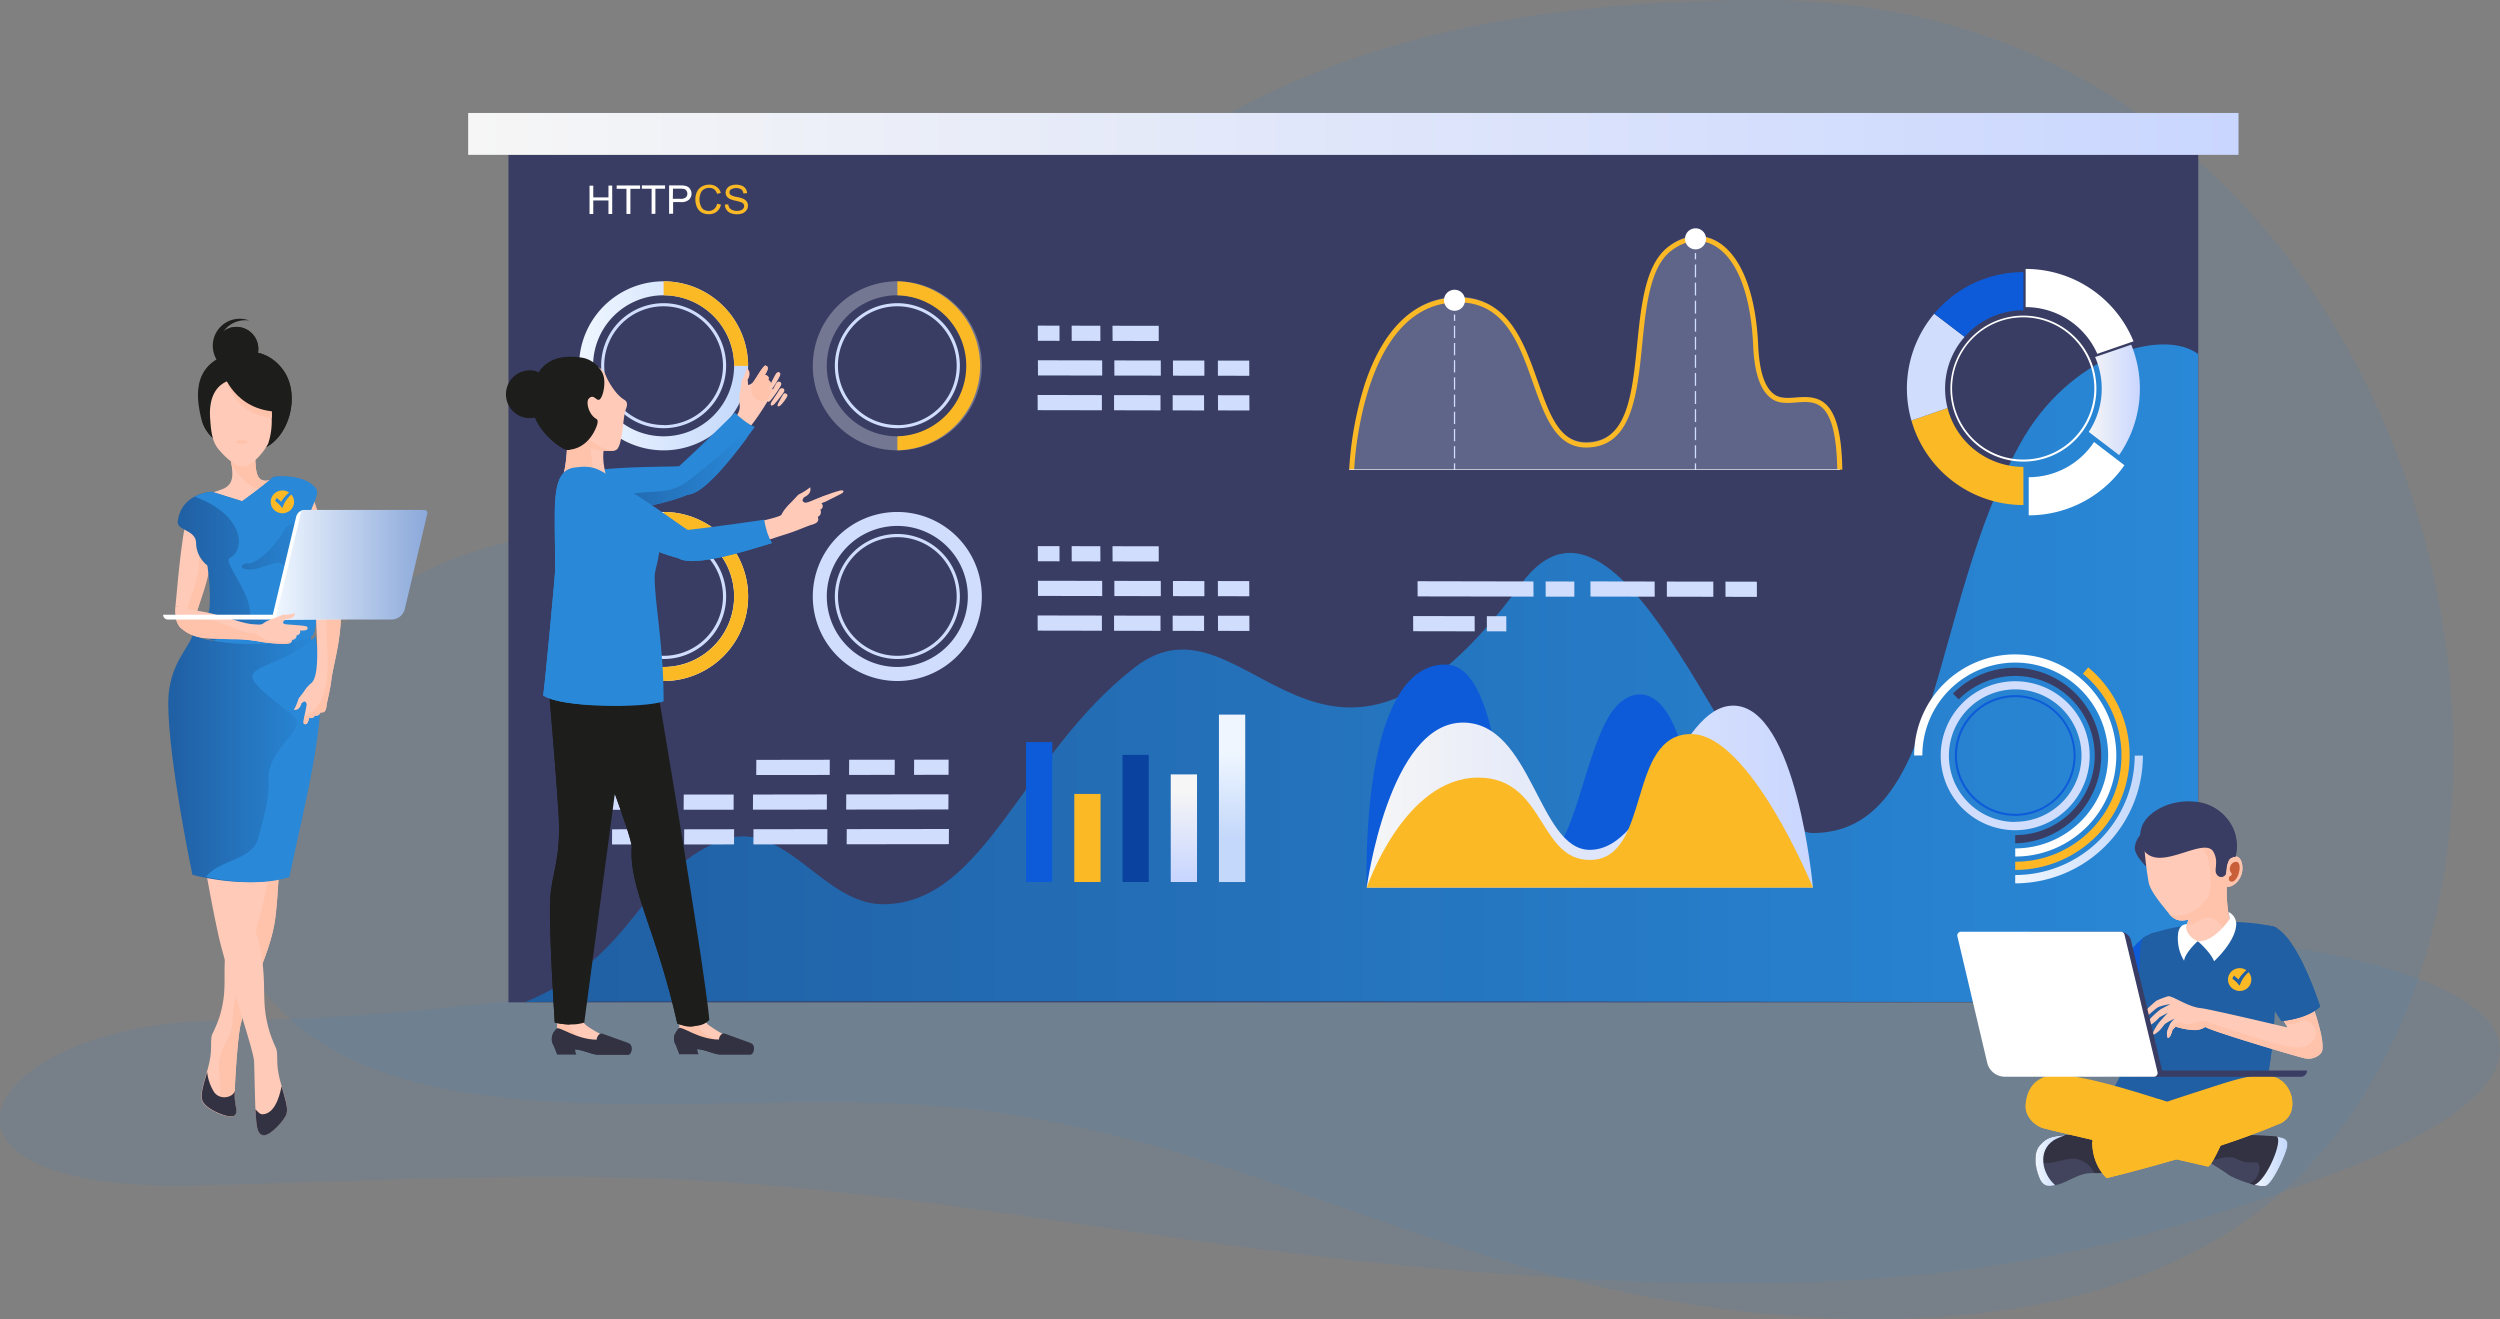 <svg xmlns="http://www.w3.org/2000/svg" xmlns:xlink="http://www.w3.org/1999/xlink" viewBox="0 0 667.91 352.43">
  <rect x="0" y="0" width="667.91" height="352.43" fill="#808080" stroke="none"/>
  <defs>
    <style>
      .cls-1, .cls-3, .cls-35 {
        fill: #2988d7;
      }

      .cls-1, .cls-2 {
        opacity: 0.1;
        isolation: isolate;
      }

      .cls-29, .cls-4 {
        fill: #393d63;
      }

      .cls-5 {
        fill: url(#linear-gradient);
      }

      .cls-6 {
        fill: url(#Dégradé_sans_nom_24);
      }

      .cls-21, .cls-7 {
        fill: #0d5bd9;
      }

      .cls-28, .cls-8 {
        fill: #fbb926;
      }

      .cls-9 {
        fill: #0a429f;
      }

      .cls-10 {
        fill: url(#linear-gradient-2);
      }

      .cls-11 {
        fill: url(#Áåçûìÿííûé_ãðàäèåíò_25);
      }

      .cls-12 {
        fill: url(#linear-gradient-3);
      }

      .cls-13, .cls-15 {
        fill: #d0ddfd;
      }

      .cls-13 {
        opacity: 0.25;
      }

      .cls-14, .cls-30 {
        fill: #fff;
      }

      .cls-16 {
        fill: url(#linear-gradient-4);
      }

      .cls-17 {
        fill: #ffb725;
      }

      .cls-18 {
        fill: url(#Áåçûìÿííûé_ãðàäèåíò_25-2);
      }

      .cls-19 {
        fill: url(#Áåçûìÿííûé_ãðàäèåíò_25-3);
      }

      .cls-20 {
        opacity: 0.3;
      }

      .cls-21, .cls-22, .cls-23, .cls-24, .cls-25, .cls-26, .cls-27, .cls-28, .cls-29, .cls-30, .cls-31, .cls-32, .cls-33, .cls-34, .cls-35, .cls-36, .cls-38 {
        fill-rule: evenodd;
      }

      .cls-22 {
        fill: #42445d;
      }

      .cls-23 {
        fill: #205fa3;
      }

      .cls-24, .cls-39 {
        fill: #ffcab8;
      }

      .cls-25, .cls-40 {
        fill: #ffc3ab;
      }

      .cls-26, .cls-42 {
        fill: #333242;
      }

      .cls-27 {
        fill: url(#Áåçûìÿííûé_ãðàäèåíò_25-4);
      }

      .cls-31 {
        fill: #c95f39;
      }

      .cls-32 {
        fill: url(#Áåçûìÿííûé_ãðàäèåíò_25-5);
      }

      .cls-33, .cls-41 {
        fill: #1d1d1b;
      }

      .cls-34 {
        fill: url(#Dégradé_sans_nom_24-2);
      }

      .cls-36 {
        fill: url(#Dégradé_sans_nom_24-3);
      }

      .cls-37 {
        fill: url(#Áåçûìÿííûé_ãðàäèåíò_40);
      }

      .cls-38 {
        fill: url(#Dégradé_sans_nom_24-4);
      }

      .cls-43 {
        fill: #d0aecf;
      }
    </style>
    <linearGradient id="linear-gradient" x1="125.08" y1="35.77" x2="598.05" y2="35.77" gradientUnits="userSpaceOnUse">
      <stop offset="0" stop-color="#f6f6f6"/>
      <stop offset="1" stop-color="#c9d6ff"/>
    </linearGradient>
    <linearGradient id="Dégradé_sans_nom_24" data-name="Dégradé sans nom 24" x1="140.23" y1="179.9" x2="587.3" y2="179.9" gradientUnits="userSpaceOnUse">
      <stop offset="0" stop-color="#205fa3"/>
      <stop offset="1" stop-color="#2988d7"/>
    </linearGradient>
    <linearGradient id="linear-gradient-2" x1="316.29" y1="211.39" x2="316.29" y2="234.37" xlink:href="#linear-gradient"/>
    <linearGradient id="Áåçûìÿííûé_ãðàäèåíò_25" data-name="Áåçûìÿííûé ãðàäèåíò 25" x1="329.17" y1="201" x2="329.17" y2="223.93" gradientUnits="userSpaceOnUse">
      <stop offset="0" stop-color="#eff6ff"/>
      <stop offset="1" stop-color="#c4d8fb"/>
    </linearGradient>
    <linearGradient id="linear-gradient-3" x1="365.14" y1="212.81" x2="484.35" y2="212.81" xlink:href="#linear-gradient"/>
    <linearGradient id="linear-gradient-4" x1="558.04" y1="106.8" x2="571.7" y2="106.8" xlink:href="#linear-gradient"/>
    <linearGradient id="Áåçûìÿííûé_ãðàäèåíò_25-2" x1="538.39" y1="218.9" x2="572.51" y2="218.9" xlink:href="#Áåçûìÿííûé_ãðàäèåíò_25"/>
    <linearGradient id="Áåçûìÿííûé_ãðàäèåíò_25-3" x1="154.72" y1="97.74" x2="199.87" y2="97.74" xlink:href="#Áåçûìÿííûé_ãðàäèåíò_25"/>
    <linearGradient id="Áåçûìÿííûé_ãðàäèåíò_25-4" x1="543.81" y1="310.05" x2="551.69" y2="310.05" xlink:href="#Áåçûìÿííûé_ãðàäèåíò_25"/>
    <linearGradient id="Áåçûìÿííûé_ãðàäèåíò_25-5" x1="602.32" y1="310.31" x2="611.1" y2="310.31" xlink:href="#Áåçûìÿííûé_ãðàäèåíò_25"/>
    <linearGradient id="Dégradé_sans_nom_24-2" x1="44.96" y1="202.58" x2="84.42" y2="202.58" xlink:href="#Dégradé_sans_nom_24"/>
    <linearGradient id="Dégradé_sans_nom_24-3" x1="47.48" y1="149.68" x2="84.67" y2="149.68" xlink:href="#Dégradé_sans_nom_24"/>
    <linearGradient id="Áåçûìÿííûé_ãðàäèåíò_40" data-name="Áåçûìÿííûé ãðàäèåíò 40" x1="73.78" y1="150.88" x2="114.2" y2="150.88" gradientUnits="userSpaceOnUse">
      <stop offset="0" stop-color="#eff6ff"/>
      <stop offset="1" stop-color="#8aa8da"/>
    </linearGradient>
    <linearGradient id="Dégradé_sans_nom_24-4" x1="155.86" y1="126.7" x2="199.44" y2="126.7" xlink:href="#Dégradé_sans_nom_24"/>
  </defs>
  <title>Fichier 15</title>
  <g id="Calque_2" data-name="Calque 2">
    <g id="Calque_87" data-name="Calque 87">
      <g>
        <path class="cls-1" d="M471.37,0C275,0,288.65,105.26,134,145.18c-82.16,21.21-109.11,125.32-18.72,145,47.31,10.27,104.76-.36,153.78,7.41,59.5,9.42,95.33,30.71,154.22,45.18S568.44,361.28,615.47,313C702.07,224.12,645.22,0,471.37,0Z"/>
        <g class="cls-2">
          <path class="cls-3" d="M495.7,245.54c-60.17,0-128.35.73-178,1.61-88.65,1.57-170.44,25-257.34,25.43-66.46.34-89.67,45.68-9.44,44.14,45.05-.86,94.82-4.27,144.46-.8,63.83,4.47,120.23,17.35,192.46,23.36,108.44,9,162.16,1.11,232.11-24.43C709.35,282.22,676.92,245.54,495.7,245.54Z"/>
        </g>
        <g>
          <rect class="cls-4" x="135.84" y="41.37" width="451.46" height="226.42"/>
          <rect class="cls-5" x="125.08" y="30.18" width="472.97" height="11.19"/>
          <path class="cls-6" d="M539.71,118.56c-24.5,44.46-20.55,104-55.5,104-18.28,0-50-104.56-77.85-66.51-53.16,72.63-73.13-.89-103.08,22.17-30.27,23.31-40,63.36-67.39,63.36-16.53,0-26.56-24.09-44-16.75-21.36,9-22,30.7-51.69,42.93,1.2-.58,447.07,0,447.07,0V94.59C577.82,87.57,552.86,94.69,539.71,118.56Z"/>
          <g>
            <rect class="cls-7" x="274.12" y="198.26" width="7.02" height="37.38"/>
            <rect class="cls-8" x="287.01" y="212.11" width="7.02" height="23.53"/>
            <rect class="cls-9" x="299.89" y="201.67" width="7.01" height="33.97"/>
            <rect class="cls-10" x="312.78" y="206.89" width="7.02" height="28.75"/>
            <rect class="cls-11" x="325.66" y="190.92" width="7.02" height="44.73"/>
          </g>
          <g>
            <path class="cls-7" d="M429.63,191.74c-7.7,13.68-9.1,38.79-20.38,38.79-9.4,0-6.55-53-23.11-53-23.24,0-21,59.53-21,59.53H454s-1.6-19.32-2.44-25.71C447.45,179.87,434.92,182.34,429.63,191.74Z"/>
            <path class="cls-12" d="M463.05,188.52c-15.05,0-21.73,38.53-38.31,38.53-13.78,0-15.42-34-33.89-34-19.82,0-25.71,44.07-25.71,44.07H484.35S480,188.52,463.05,188.52Z"/>
            <path class="cls-8" d="M451.81,196.11c-17.33,0-10.49,33.64-27.07,33.64-13.78,0-11.95-22-29.8-22-19.82,0-29.8,29.38-29.8,29.38H484.35S467.56,196.11,451.81,196.11Z"/>
          </g>
          <g>
            <path class="cls-13" d="M474,105.38c-4-2.44-4.77-9.27-5-13.93-1.18-26.86-13.83-32.92-23.1-25.68-13.29,10.39-1.62,52.3-22.22,52.3-16.56,0-10.59-38.5-33.87-38.79-27.11-.34-28.74,46.2-28.74,46.2H491.5C491,98.52,479.86,109,474,105.38Z"/>
            <path class="cls-8" d="M479.74,106.21c-2,.15-3.92.29-5.35-.59-2.82-1.72-4.34-6.1-4.67-13.38-.64-14.73-5-25-11.84-28.16-3.92-1.8-8.42-1.08-12.34,2-6,4.7-7.1,15.47-8.15,25.9-1.36,13.5-2.64,26.26-13.66,26.26-7.11,0-9.8-7.61-12.91-16.41-3.69-10.42-7.86-22.22-20.95-22.38h-.3c-11.26,0-19.86,7.95-24.89,23a93.34,93.34,0,0,0-4.23,23l1.34.05c0-.45,1.9-44.73,27.78-44.73h.28c12.15.15,16,11,19.69,21.48,3.15,8.9,6.12,17.31,14.19,17.31,12.24,0,13.65-14,15-27.48,1-10.14,2.08-20.62,7.64-25,3.56-2.78,7.45-3.42,10.95-1.81,6.4,3,10.43,12.78,11.06,27,.34,7.76,2.07,12.5,5.3,14.48,1.81,1.11,4,.94,6.17.78,2.58-.2,5-.39,7,1.39,2.54,2.31,3.85,7.73,4,16.55l1.35,0c-.16-9.34-1.58-14.91-4.45-17.52C485.36,105.78,482.38,106,479.74,106.21Z"/>
            <path class="cls-14" d="M453,61a2.81,2.81,0,1,0,2.8,2.8A2.8,2.8,0,0,0,453,61Z"/>
            <g>
              <rect class="cls-15" x="452.8" y="67.6" width="0.34" height="1.69"/>
              <g>
                <rect class="cls-15" x="452.8" y="114.14" width="0.34" height="3.45"/>
                <rect class="cls-15" x="452.8" y="118.97" width="0.34" height="3.45"/>
                <rect class="cls-15" x="452.8" y="109.31" width="0.34" height="3.45"/>
                <rect class="cls-15" x="452.8" y="80.33" width="0.34" height="3.45"/>
                <rect class="cls-15" x="452.8" y="85.16" width="0.34" height="3.45"/>
                <rect class="cls-15" x="452.8" y="104.48" width="0.34" height="3.45"/>
                <rect class="cls-15" x="452.8" y="70.66" width="0.34" height="3.45"/>
                <rect class="cls-15" x="452.8" y="75.5" width="0.34" height="3.45"/>
                <rect class="cls-15" x="452.8" y="89.98" width="0.34" height="3.45"/>
                <rect class="cls-15" x="452.8" y="99.64" width="0.34" height="3.45"/>
                <rect class="cls-15" x="452.8" y="94.81" width="0.34" height="3.45"/>
              </g>
              <rect class="cls-15" x="452.8" y="123.79" width="0.34" height="1.69"/>
            </g>
            <path class="cls-14" d="M388.6,77.41a2.81,2.81,0,1,0,2.8,2.8A2.8,2.8,0,0,0,388.6,77.41Z"/>
            <g>
              <rect class="cls-15" x="388.43" y="84.04" width="0.34" height="1.69"/>
              <g>
                <rect class="cls-15" x="388.43" y="100.82" width="0.34" height="3.28"/>
                <rect class="cls-15" x="388.43" y="91.63" width="0.34" height="3.28"/>
                <rect class="cls-15" x="388.43" y="96.23" width="0.34" height="3.28"/>
                <rect class="cls-15" x="388.43" y="119.2" width="0.34" height="3.28"/>
                <rect class="cls-15" x="388.43" y="87.04" width="0.34" height="3.28"/>
                <rect class="cls-15" x="388.43" y="114.61" width="0.34" height="3.28"/>
                <rect class="cls-15" x="388.43" y="105.42" width="0.34" height="3.28"/>
                <rect class="cls-15" x="388.43" y="110.01" width="0.34" height="3.28"/>
              </g>
              <rect class="cls-15" x="388.43" y="123.79" width="0.34" height="1.69"/>
            </g>
            <rect class="cls-14" x="360.42" y="125.4" width="131.08" height="0.17"/>
          </g>
          <g>
            <path class="cls-14" d="M540.58,84.32a19.5,19.5,0,1,0,19.5,19.5A19.53,19.53,0,0,0,540.58,84.32Zm0,38.46a19,19,0,1,1,18.95-19A19,19,0,0,1,540.58,122.78Z"/>
            <g>
              <path class="cls-14" d="M542,127.49v10.19a31.09,31.09,0,0,0,25.57-13.39l-8.12-6.2A20.89,20.89,0,0,1,542,127.49Z"/>
              <path class="cls-8" d="M520.31,109l-9.65,3.34a31.11,31.11,0,0,0,29.92,22.59h0v-10.2h0A20.92,20.92,0,0,1,520.31,109Z"/>
              <path class="cls-15" d="M516.76,83.81a31,31,0,0,0-6.1,28.54l9.65-3.34a21.14,21.14,0,0,1-.65-5.19A20.83,20.83,0,0,1,524.88,90Z"/>
              <path class="cls-16" d="M559.73,95.39a20.95,20.95,0,0,1-1.69,20l8.11,6.19a31.09,31.09,0,0,0,3.24-29.49Z"/>
              <path class="cls-14" d="M541.18,71.85v10.2a20.91,20.91,0,0,1,19.14,12.48L570,91.19A31.13,31.13,0,0,0,541.18,71.85Z"/>
              <path class="cls-7" d="M516.76,83.81,524.88,90a20.86,20.86,0,0,1,15.7-7.1h0V72.7h0A31,31,0,0,0,516.76,83.81Z"/>
            </g>
          </g>
          <g>
            <path class="cls-7" d="M538.39,185.71a16.13,16.13,0,1,0,16.13,16.13A16.15,16.15,0,0,0,538.39,185.71Zm0,31.71A15.58,15.58,0,1,1,554,201.84,15.59,15.59,0,0,1,538.39,217.42Z"/>
            <path class="cls-15" d="M538.39,182a19.9,19.9,0,1,0,19.9,19.89A19.92,19.92,0,0,0,538.39,182Zm0,37.6a17.71,17.71,0,1,1,17.71-17.71A17.73,17.73,0,0,1,538.39,219.55Z"/>
            <path class="cls-4" d="M538.39,178.39a23.29,23.29,0,0,0-16.63,6.92l1.55,1.54a21.26,21.26,0,1,1,15.08,36.26v2.19a23.46,23.46,0,0,0,0-46.91Z"/>
            <path class="cls-14" d="M538.39,174.83a27,27,0,0,0-27,27h2.19a24.82,24.82,0,1,1,24.82,24.83v2.18a27,27,0,0,0,0-54Z"/>
            <path class="cls-17" d="M557.89,178.3l-1.4,1.69a28.37,28.37,0,0,1-18.1,50.23v2.19a30.57,30.57,0,0,0,19.5-54.11Z"/>
            <path class="cls-18" d="M538.39,233.78V236a34.16,34.16,0,0,0,34.12-34.13h-2.19A32,32,0,0,1,538.39,233.78Z"/>
          </g>
          <g>
            <g>
              <path class="cls-19" d="M177.3,75.16a22.58,22.58,0,1,0,22.57,22.58A22.61,22.61,0,0,0,177.3,75.16Zm0,41.41a18.84,18.84,0,1,1,18.83-18.83A18.86,18.86,0,0,1,177.3,116.57Z"/>
              <path class="cls-8" d="M177.3,75.16V78.9a18.86,18.86,0,0,1,18.83,18.84h3.74A22.6,22.6,0,0,0,177.3,75.16Z"/>
              <path class="cls-15" d="M177.3,81A16.7,16.7,0,1,0,194,97.74,16.72,16.72,0,0,0,177.3,81Zm0,32.55a15.86,15.86,0,1,1,15.85-15.85A15.87,15.87,0,0,1,177.3,113.59Z"/>
            </g>
            <g>
              <g class="cls-20">
                <path class="cls-14" d="M239.74,75.16a22.58,22.58,0,1,0,22.57,22.58A22.61,22.61,0,0,0,239.74,75.16Zm0,41.41a18.84,18.84,0,1,1,18.83-18.83A18.86,18.86,0,0,1,239.74,116.57Z"/>
              </g>
              <path class="cls-8" d="M239.74,75.16V78.9a18.84,18.84,0,0,1,0,37.67v3.74a22.58,22.58,0,0,0,0-45.15Z"/>
              <path class="cls-15" d="M239.74,81a16.7,16.7,0,1,0,16.7,16.7A16.72,16.72,0,0,0,239.74,81Zm0,32.55a15.86,15.86,0,1,1,15.85-15.85A15.88,15.88,0,0,1,239.74,113.59Z"/>
            </g>
            <g>
              <path class="cls-14" d="M177.3,136.78a22.58,22.58,0,1,0,22.57,22.58A22.61,22.61,0,0,0,177.3,136.78Zm0,41.41a18.84,18.84,0,1,1,18.83-18.83A18.86,18.86,0,0,1,177.3,178.19Z"/>
              <path class="cls-8" d="M177.3,136.78v3.74a18.84,18.84,0,1,1-18.84,18.84h-3.74a22.58,22.58,0,1,0,22.58-22.58Z"/>
              <path class="cls-15" d="M177.3,142.66a16.7,16.7,0,1,0,16.7,16.7A16.72,16.72,0,0,0,177.3,142.66Zm0,32.55a15.85,15.85,0,1,1,15.85-15.85A15.87,15.87,0,0,1,177.3,175.21Z"/>
            </g>
            <g>
              <path class="cls-15" d="M239.74,136.78a22.58,22.58,0,1,0,22.57,22.58A22.61,22.61,0,0,0,239.74,136.78Zm0,41.41a18.84,18.84,0,1,1,18.83-18.83A18.86,18.86,0,0,1,239.74,178.19Z"/>
              <path class="cls-15" d="M239.74,142.66a16.7,16.7,0,1,0,16.7,16.7A16.72,16.72,0,0,0,239.74,142.66Zm0,32.55a15.85,15.85,0,1,1,15.85-15.85A15.88,15.88,0,0,1,239.74,175.21Z"/>
            </g>
          </g>
          <polygon class="cls-15" points="378.72 155.28 378.74 159.34 409.7 159.39 409.68 155.34 378.72 155.28"/>
          <polygon class="cls-15" points="412.94 155.34 412.95 159.4 420.61 159.41 420.6 155.36 412.94 155.34"/>
          <polygon class="cls-15" points="377.54 164.59 377.55 168.64 393.99 168.67 393.97 164.61 377.54 164.59"/>
          <polygon class="cls-15" points="397.23 164.62 397.24 168.67 402.44 168.68 402.43 164.63 397.23 164.62"/>
          <polygon class="cls-15" points="424.9 155.33 424.92 159.38 442.08 159.41 442.06 155.36 424.9 155.33"/>
          <polygon class="cls-15" points="445.32 155.37 445.33 159.42 457.74 159.44 457.73 155.39 445.32 155.37"/>
          <polygon class="cls-15" points="460.98 155.39 460.99 159.45 469.38 159.46 469.37 155.41 460.98 155.39"/>
          <g>
            <polygon class="cls-15" points="325.37 96.33 325.38 100.38 333.77 100.4 333.75 96.34 325.37 96.33"/>
            <polygon class="cls-15" points="325.39 105.59 325.41 109.65 333.8 109.66 333.78 105.61 325.39 105.59"/>
            <polygon class="cls-15" points="277.21 105.52 277.23 109.58 294.39 109.61 294.38 105.56 277.21 105.52"/>
            <polygon class="cls-15" points="297.63 105.56 297.64 109.61 310.05 109.64 310.04 105.58 297.63 105.56"/>
            <polygon class="cls-15" points="313.29 105.59 313.3 109.64 321.69 109.66 321.68 105.61 313.29 105.59"/>
            <polygon class="cls-15" points="277.29 96.25 277.31 100.31 294.47 100.33 294.46 96.28 277.29 96.25"/>
            <polygon class="cls-15" points="297.71 96.29 297.72 100.34 310.13 100.36 310.12 96.31 297.71 96.29"/>
            <polygon class="cls-15" points="313.37 96.32 313.38 100.37 321.77 100.39 321.76 96.33 313.37 96.32"/>
            <polygon class="cls-15" points="277.26 86.99 277.28 91.05 283.07 91.06 283.06 87.01 277.26 86.99"/>
            <polygon class="cls-15" points="286.31 87.01 286.32 91.06 293.99 91.08 293.97 87.03 286.31 87.01"/>
            <polygon class="cls-15" points="297.22 87.03 297.24 91.08 309.58 91.11 309.57 87.05 297.22 87.03"/>
          </g>
          <g>
            <polygon class="cls-15" points="325.37 155.23 325.38 159.28 333.77 159.3 333.75 155.25 325.37 155.23"/>
            <polygon class="cls-15" points="325.39 164.5 325.41 168.55 333.8 168.56 333.78 164.51 325.39 164.5"/>
            <polygon class="cls-15" points="277.21 164.43 277.23 168.48 294.39 168.51 294.38 164.46 277.21 164.43"/>
            <polygon class="cls-15" points="297.63 164.47 297.64 168.52 310.05 168.54 310.04 164.49 297.63 164.47"/>
            <polygon class="cls-15" points="313.29 164.49 313.3 168.54 321.69 168.56 321.68 164.51 313.29 164.49"/>
            <polygon class="cls-15" points="277.29 155.16 277.31 159.21 294.47 159.24 294.46 155.19 277.29 155.16"/>
            <polygon class="cls-15" points="297.71 155.19 297.72 159.24 310.13 159.27 310.12 155.21 297.71 155.19"/>
            <polygon class="cls-15" points="313.37 155.22 313.38 159.27 321.77 159.29 321.76 155.24 313.37 155.22"/>
            <polygon class="cls-15" points="277.26 145.9 277.28 149.95 283.07 149.96 283.06 145.91 277.26 145.9"/>
            <polygon class="cls-15" points="286.31 145.91 286.32 149.97 293.99 149.98 293.97 145.93 286.31 145.91"/>
            <polygon class="cls-15" points="297.22 145.93 297.24 149.99 309.58 150.01 309.57 145.95 297.22 145.93"/>
          </g>
          <g>
            <polygon class="cls-15" points="163.56 216.35 176.9 216.34 176.93 212.28 163.58 212.3 163.56 216.35"/>
            <polygon class="cls-15" points="163.51 225.62 176.86 225.6 176.88 221.55 163.53 221.56 163.51 225.62"/>
            <polygon class="cls-15" points="226.2 225.56 253.5 225.53 253.52 221.48 226.22 221.51 226.2 225.56"/>
            <polygon class="cls-15" points="201.28 225.59 221.03 225.57 221.05 221.51 201.3 221.54 201.28 225.59"/>
            <polygon class="cls-15" points="182.77 225.61 196.11 225.6 196.13 221.54 182.79 221.56 182.77 225.61"/>
            <polygon class="cls-15" points="226.07 216.29 253.37 216.26 253.4 212.21 226.09 212.24 226.07 216.29"/>
            <polygon class="cls-15" points="201.16 216.32 220.9 216.3 220.92 212.24 201.18 212.27 201.16 216.32"/>
            <polygon class="cls-15" points="182.64 216.34 195.99 216.33 196.01 212.27 182.67 212.28 182.64 216.34"/>
            <polygon class="cls-15" points="244.2 207.01 253.42 207 253.44 202.95 244.22 202.96 244.2 207.01"/>
            <polygon class="cls-15" points="226.84 207.03 239.03 207.02 239.05 202.97 226.86 202.98 226.84 207.03"/>
            <polygon class="cls-15" points="202.04 207.06 221.67 207.04 221.69 202.98 202.06 203.01 202.04 207.06"/>
          </g>
        </g>
        <g>
          <g>
            <path class="cls-21" d="M575.5,249.23c-6.84,1.86-10.45,12.18-13.6,18.28,0,0,2.11,4.38,10,4.95,0,0,8.08-12.89,8.13-16.15S576.88,248.85,575.5,249.23Z"/>
            <path class="cls-22" d="M575.5,249.23a8,8,0,0,0-1.16.4,2.27,2.27,0,0,1,.36,1.33c-.11,6.93-4.66,13.87-10,19.32a15,15,0,0,0,7.19,2.18s8.08-12.89,8.13-16.15S576.88,248.85,575.5,249.23Z"/>
            <path class="cls-23" d="M572.64,250.5c-2.12,1.44-.18,25.6-2.17,29.37-3.17,6-7,13.21-7,13.21,8.28,4.88,40.08,4.86,40.08,4.86a113.68,113.68,0,0,0,3.09-15.18c1.57-11,2.11-34.86,1.49-35C594.72,244.22,576.34,248,572.64,250.5Z"/>
            <g>
              <path class="cls-24" d="M595,233.42,584.4,240c.2.46.78,4.53,0,6.48-.66,1.67-1.31,4.21,2.42,5,3.47.75,9.91-2.44,9-5.32C594.38,241.14,595,233.42,595,233.42Z"/>
              <path class="cls-25" d="M595,233.42,584.4,240c.2.46.78,4.53,0,6.48a8.65,8.65,0,0,0-.29.86,8.91,8.91,0,0,0,3.67-1.51c1.89-1.31,4-.6,5.46,1.22a3.85,3.85,0,0,1,.76,2.48c1.36-1,2.22-2.19,1.87-3.36C594.38,241.14,595,233.42,595,233.42Z"/>
            </g>
            <path class="cls-23" d="M606.37,247.32c-4.11-.6-11.26,5.92-11.62,16.27a24.15,24.15,0,0,1-3.19,10.58c-1.29,2.42-6.56,4.43-8.83,5.22s-2.58,1.79-1.27,2.48,11.73,2.39,10.45,4-14,4.51-11.73,10c1.12,2.64,20.36.75,23.91,0,1.17-2.15,1.3-7.34,2.07-10.6,1.58-6.74,1.06-21.18,2-28.87C608.72,251.16,610.87,248,606.37,247.32Z"/>
            <path class="cls-22" d="M563.75,303.41c-.58.06-8.82-.52-12.11-.14s-4.64.46-6.58,2.65-1.29,5.91-.26,8.56,2.43,2.68,5,2,5.36-2.76,7.94-3,3.24.21,5.06-.32,2.17.07,2-1.25S563.75,303.41,563.75,303.41Z"/>
            <path class="cls-26" d="M563.75,303.41c-.58.06-8.82-.52-12.11-.14s-4.64.46-6.58,2.65a5.93,5.93,0,0,0-1.22,4.49,11.35,11.35,0,0,0,5.64-.07c1.69-.36,3.48-1,5.23-.7a6.69,6.69,0,0,1,4.8,3.7,9.44,9.44,0,0,0,3.28-.24c1.82-.53,2.17.07,2-1.25S563.75,303.41,563.75,303.41Z"/>
            <path class="cls-27" d="M548.62,304.68c1.11-.73,3.45-1.46,3-1.41-3.3.39-4.64.46-6.58,2.65s-1.29,5.91-.26,8.56c.92,2.39,2.16,2.65,4.29,2.14C545.64,313.73,544.24,307.57,548.62,304.68Z"/>
            <path class="cls-22" d="M608,303.65c-1.89-.3-8.18-.25-13-.94l-5.24,7.42c-.12.17,3.84,2.33,5.46,3.61s8.13,3.47,9.93,3.13,5.12-7.48,5.79-10.05S609.91,304,608,303.65Z"/>
            <path class="cls-26" d="M608,303.65c-1.89-.3-8.18-.25-13-.94l-5.16,7.3c2.23,0,4.37-1.14,6.65-.78,1.15.18,2.5,1.68,5.82,1.29,2-.24,1.64,3.14-.11,4.84a5.48,5.48,0,0,1-1.14.84,11.42,11.42,0,0,0,4.09.67c1.8-.33,5.12-7.48,5.79-10.05S609.91,304,608,303.65Z"/>
            <path class="cls-28" d="M547.58,287.31c-4.61,1-6.4,4.5-6.39,8.42,0,2.34,2.07,4.88,4.67,5.67s42.82,10,44,10.25,5.94-11.41,5.94-11.41C594.32,299.73,556.31,285.47,547.58,287.31Z"/>
            <path class="cls-28" d="M559.76,298.32c-8.41.27-11.18-.87-18.39-4.7a12.18,12.18,0,0,0-.18,2.11c0,2.34,2.07,4.88,4.67,5.67s42.82,10,44,10.25,5.94-11.41,5.94-11.41c-.53-.18-11.95-4.2-19.1-6.62C571,296.4,566.06,298.11,559.76,298.32Z"/>
            <path class="cls-29" d="M572.33,222.5a6.24,6.24,0,0,0-2,4c0,2.21,3.37,5.33,3.37,5.33s2.06-6.27,1.46-7.93A14,14,0,0,0,572.33,222.5Z"/>
            <path class="cls-30" d="M584,247.79l.32-.88s-2-.19-2.39,2.34a11.5,11.5,0,0,0,1.57,7.42c.35-2.28,3.68-5.24,3.68-5.24A4.87,4.87,0,0,1,584,247.79Z"/>
            <path class="cls-24" d="M598.65,229.79c-1.09-2-3-.33-3-.33a14,14,0,0,0-4-8.32c-3.58-3.28-7.2-1.89-13.63,0s-5.19,3.93-5.19,3.93a87.59,87.59,0,0,0,1.21,10.64c.4,2.21,2.88,5.24,5.53,8.51s6.19,1.4,10.86-1.35,4.4-5.47,4.38-6c0,0,.8.36,2.28-.71a5.45,5.45,0,0,0,1.64-6.21A1.24,1.24,0,0,0,598.65,229.79Z"/>
            <path class="cls-25" d="M598.65,229.79c-1.09-2-3-.33-3-.33a14,14,0,0,0-4-8.32c-.82-.75-5,.65-4.44,2.81.58,2.4,2.53,4,2.92,6.32.43,2.63,1.12,7.51-.47,9.73-2.29,3.19-6.27,5.75-10.22,4.07l.13.16c2.57,3.17,6.19,1.4,10.86-1.35s4.4-5.47,4.38-6c0,0,.8.36,2.28-.71a5.45,5.45,0,0,0,1.64-6.21A1.24,1.24,0,0,0,598.65,229.79Z"/>
            <path class="cls-29" d="M572.38,220.42c-.81,1.7-1.62,7.28,3,8.55,5.09,1.39,14.06-5.05,16-1.32,1.62,3-.32,5.06,1.14,6.27a1.3,1.3,0,0,0,2.1-.43c.14-.3,0-2.55,1-4a2.82,2.82,0,0,1,1.6-.64,11.79,11.79,0,0,0-.42-7C591.94,210.31,575.82,213.21,572.38,220.42Z"/>
            <path class="cls-29" d="M586.4,214.19c3.28,2.31-.92,7.69,2.35,10.34,2.89,2.35,4.2,3.07,4.15,4.85a42.25,42.25,0,0,1-.56,4.3,1.38,1.38,0,0,0,2.33-.19c.14-.3,0-2.55,1-4a2.82,2.82,0,0,1,1.6-.64,11.79,11.79,0,0,0-.42-7A12.4,12.4,0,0,0,586.4,214.19Z"/>
            <path class="cls-28" d="M608.9,288.27c-4.62-2.71-12.95.6-22.21,3.53-7.25,2.3-27.37,9.19-27.37,9.19s-2,8.55,3.5,13.76c0,0,27.77-6.67,45.64-14.32a5.48,5.48,0,0,0,3.85-4.26A7.8,7.8,0,0,0,608.9,288.27Z"/>
            <path class="cls-28" d="M609.53,288.72a7.28,7.28,0,0,1-.32,5.86,7.43,7.43,0,0,1-7.87,4.22c-1.41-.2-2.4-1.22-3.69-1.46-2.23-.41-3.19.66-4.88,2.08-2.56,2.13-4.61,4.09-8,4.79-1.88.39-3.64-.06-5.5.1-2.37.2-4.1,1.53-6.36,2.18-4.88,1.42-9.45.27-13.94-1.4a13.4,13.4,0,0,0,3.85,9.66s27.77-6.67,45.64-14.32a5.48,5.48,0,0,0,3.85-4.26A7.88,7.88,0,0,0,609.53,288.72Z"/>
            <path class="cls-31" d="M595.92,231.32a1.73,1.73,0,0,0-.1,1.43c.21.56.36.28.4.81s-.53.29-.69.87,0,1,.56,1.11,1.28-.4,1.79-1.58.68-2.72.16-3.42S596.21,230.45,595.92,231.32Z"/>
            <path class="cls-32" d="M608.34,303.7c1.51,1.21-2.64,11.39-6,12.84a8.22,8.22,0,0,0,2.84.33c1.8-.33,5.12-7.48,5.79-10.05S610.1,304,608.34,303.7Z"/>
            <g>
              <path class="cls-24" d="M603.34,253.8c-.81,5.75,7.77,20.7,7.77,20.7s-21.09-5-23.2-5.17c-3.4-.34-7.36-3.28-8.66-3.17a26.19,26.19,0,0,0-3.1,1.17c-.14.11-4.43,3.63-4,4.43.13.28,1.07-.06,1.33-.21.76-.47,2.44-2.16,3.16-2.49a12.88,12.88,0,0,1,3.21-.78s-2,1-2.6,1.36a21.57,21.57,0,0,0-3.72,3.61c-.28.39-.35.72-.17.8a1.84,1.84,0,0,0,1.27-.27,10.43,10.43,0,0,0,2.24-1.92c.25-.22,2.29-1.25,2.29-1.25s-2.18,2.29-2.57,2.86-1.8,2.67-1.32,2.9c.26.12.66-.23,1.15-.61,1.07-.82,1.7-2.05,2.16-2.33a18.2,18.2,0,0,1,2.44-1.3,6,6,0,0,0-1.25,1.42l-.78,1.83s-.28,2.06.34,1.9,1.12-2.19,1.12-2.19a2.69,2.69,0,0,0,.77-.82,18.18,18.18,0,0,0,4.71.91,5.11,5.11,0,0,0,3.29-.84h0c.18.71,24.25,7.92,26.65,8.42s4.35-1.12,4.54-2c.94-4.28-4.42-17.32-7.93-26.4C609.22,246.05,603.57,252.22,603.34,253.8Z"/>
              <path class="cls-25" d="M603.34,253.8c-.69,4.95,5.54,16.68,7.31,19.87a6.54,6.54,0,0,0,3.56-.69c3-1.44,7,3.25,2.52,6.11-3,1.91-7.79.29-27.21-6.12-1.82-.6-3.8.75-5.09.73-.68,0-2.18-.84-3-.3-1.43.9-1.65,1.9-2.15,3.48a.49.49,0,0,1-.23.27c.06.1.13.16.24.13.67-.17,1.12-2.19,1.12-2.19a2.69,2.69,0,0,0,.77-.82,18.18,18.18,0,0,0,4.71.91,5.11,5.11,0,0,0,3.29-.84h0c.18.71,24.25,7.92,26.65,8.42s4.35-1.12,4.54-2c.94-4.28-4.42-17.32-7.93-26.4C609.22,246.05,603.57,252.22,603.34,253.8Z"/>
            </g>
            <path class="cls-23" d="M605.53,247.44c-6.31,1.25-6.93,9.16,4,25.35,0,0,6.74-.47,10.33-3.86C619.86,268.93,612.6,246,605.53,247.44Z"/>
            <path class="cls-23" d="M606.89,247.46a2.57,2.57,0,0,1,.54,1.14,22.16,22.16,0,0,1-2.83,16,87,87,0,0,0,4.93,8.19s6.74-.47,10.33-3.86C619.86,268.93,613.5,248.89,606.89,247.46Z"/>
            <path class="cls-30" d="M595.39,243.65l.32,1.86s-4.27,6.4-8.55,5.92c0,0,3.42,2.93,4.36,5.38,0,0,5.23-4.75,5.84-9.12A3.62,3.62,0,0,0,595.39,243.65Z"/>
          </g>
          <g>
            <path class="cls-4" d="M573.57,286h0a1.68,1.68,0,0,0,1.68,1.68h39.44a1.68,1.68,0,0,0,1.68-1.68h-42.8Z"/>
            <path class="cls-4" d="M569.31,251.19a3,3,0,0,0-3-2.25h-24.2v38.31l33.42.42c2,0,2.17-1.58,2-2.13Z"/>
            <path class="cls-14" d="M567.57,249.64a1,1,0,0,0-.94-.72H523.9a1,1,0,0,0-.95,1.25l8,33.93a4.87,4.87,0,0,0,4.68,3.56h39.78a1,1,0,0,0,1-1.25Z"/>
          </g>
        </g>
        <g>
          <path class="cls-33" d="M63.11,87.34A5.88,5.88,0,1,0,69,93.22,5.88,5.88,0,0,0,63.11,87.34Z"/>
          <path class="cls-33" d="M63.11,87.34a5.77,5.77,0,0,0-1.91.35,4.87,4.87,0,0,1,1-.1c6,0,6,9.37,0,9.37-3.87,0-5.24-3.85-4.14-6.62a5.75,5.75,0,0,0-.78,2.88,5.87,5.87,0,1,0,5.87-5.88Z"/>
          <path class="cls-33" d="M60.4,86.15A7.2,7.2,0,0,0,63,99.48a7.19,7.19,0,0,1,3.6-13.84A7.16,7.16,0,0,0,60.4,86.15Z"/>
          <path class="cls-33" d="M62.5,94.26c-12.48,2.75-9.46,14-8.87,17,1.16,5.82,6.46,9.27,13.29,9.27,9,0,14-13.43,9-21.2C72,93.4,66,93.47,62.5,94.26Z"/>
          <path class="cls-33" d="M62.5,94.26l-.23,0c.16,0,.32,0,.47.09a7.65,7.65,0,0,1,2.86,1.41,9.88,9.88,0,0,1,5,5.33,10.79,10.79,0,0,1,.56,7,10.06,10.06,0,0,1-4.85,6,10.22,10.22,0,0,1-7.94,1.17,10.74,10.74,0,0,1-4.16-2.5,3.22,3.22,0,0,1-.24-.28c1.63,5.05,6.63,8,13,8,9,0,14-13.43,9-21.2C72,93.4,66,93.47,62.5,94.26Z"/>
          <path class="cls-24" d="M63,230.22c-.16,2.12-.77,3.88-.89,5.64s.23,3.71.32,6.11c.25,2.56-.9,4.52-1.35,6.72-2.25,11.23.14,14.08-2.33,22.64a36.61,36.61,0,0,1-2.06,5c-.57,1.63,0,3.62-.63,6.84-.76,4.19-2.8,8.42-2.1,10.76s5.77,4.36,7.67,4.36c2.28,0,1.17-2.64,1.07-4.26-.17-2.58.75-17.24,1.61-20.46,2.47-9.3,8-19.17,9.18-28,1.06-8.37.37-10,2.26-19.79.22-1.14,4.25-27.52,4.57-38.14l-17.14,8.65C63.61,206.52,63.88,219.52,63,230.22Z"/>
          <path class="cls-25" d="M70.86,222.29c2.13,9,.12,17.83-2.62,26.52-3.06,9.72-5.63,14.1-6.12,24.37-.15,3.25-2.39,5.7-3.29,8.95-1.28,4.67,1.71,9.06-1.49,14.78a11.52,11.52,0,0,0,4.32,1.36c2.28,0,1.17-2.64,1.07-4.26-.17-2.58.75-17.24,1.61-20.46,2.47-9.3,8-19.17,9.18-28,1.06-8.37.37-10,2.26-19.79.22-1.14,4.25-27.52,4.57-38.14l-11.71,5.91C70.37,203.08,68.62,212.83,70.86,222.29Z"/>
          <path class="cls-26" d="M62.74,291.39c-.37,1.76-3.85,2.7-5.53.39a12.59,12.59,0,0,1-1.84-5.21c0-.08,0-.15,0-.22-.86,3-1.85,5.82-1.33,7.56.65,2.21,5.77,4.36,7.67,4.36,2.28,0,1.17-2.64,1.07-4.26C62.69,293.52,62.7,292.59,62.74,291.39Z"/>
          <path class="cls-24" d="M72.28,128.23c-4.78,1.32-3.71-4-4.33-8.62l-6.5,2.28c.8,4.36,1.42,7.46-2.1,8.82a66.84,66.84,0,0,1-7.08,2.16c-3.13.74-4.78,23.1-5.39,29l5.53,2.21c1.23-4.27,3.68-11.31,3.68-16.48l21-2.77-1.73-7.13,7.09-2.53C80.7,127.74,78,126.67,72.28,128.23Z"/>
          <path class="cls-25" d="M75.94,134.4s5.53,20.55,8.18,26.3l6.08-2.23c-1.25-5.31-4.09-19.75-6.88-26.14Z"/>
          <path class="cls-25" d="M72.28,128.23c-4.78,1.32-3.71-4-4.33-8.62l-6.5,2.28c.15.86.3,1.66.42,2.41,1.75,2.64,5.24,6.73,8.31,6.36,1.66-.21,3.18-2.12,5.09-2.35a9.84,9.84,0,0,1,4.06.38C77.66,127.32,75.42,127.37,72.28,128.23Z"/>
          <path class="cls-25" d="M53.26,148.28c-.07,1-.14,2.11-.17,3.22-.08,3.21-2.44,8.66-3.2,11.61l2.52,1c1-3.42,3.48-9.47,3.63-13.46A10.51,10.51,0,0,1,53.26,148.28Z"/>
          <path class="cls-24" d="M68.35,101.82a8.78,8.78,0,0,0-5.63-.56c-5.68,1-6.95,5.88-6.57,10.72.21,2.74.38,5.1,1.65,7.25.62,1,4.37,5.38,7,5.38,2.9,0,6.39-4.89,6.9-6.24a19.41,19.41,0,0,0,.9-6.21c0-.2,0-.39,0-.58C72.68,107.35,71.56,103.41,68.35,101.82Z"/>
          <path class="cls-25" d="M68.35,101.82a12.69,12.69,0,0,0-7.63.5s2.61,8.81,11.92,9.26C72.68,107.35,71.56,103.41,68.35,101.82Z"/>
          <path class="cls-24" d="M73.76,280.08a37.53,37.53,0,0,1-1.82-4.67c-2.46-8.56-.33-11.72-2.58-23-.44-2.21-1.59-4.16-1.35-6.72.09-2.4.45-4.26.32-6.11s-.72-3.52-.89-5.65a168.69,168.69,0,0,1-.51-19.49c.16-15,1.36-22.13-4.09-33.38l-11.38,0-1.34,10.23a234.61,234.61,0,0,0,4.09,37.29c1.9,9.84,2.39,13.27,4.18,21.4,1.91,8.7,9.21,30,9.48,33.43.08.93.27,12.69.46,14.28s0,5.51,2.2,5.51c1.91,0,5.48-4.13,6-5.62.74-2.32-1.35-6.57-2.11-10.75C73.79,283.69,74.32,281.71,73.76,280.08Z"/>
          <path class="cls-26" d="M70.08,297.69c-.78,0-1.31-.86-1.84-1.33,0,.66.06,1.17.09,1.42.18,1.62,0,5.51,2.2,5.51,1.91,0,5.48-4.13,6-5.62.54-1.7-.44-4.45-1.3-7.44C75.06,290.79,74,297.69,70.08,297.69Z"/>
          <path class="cls-34" d="M83,169.69c-3.41.87-24,4.14-31.54-.21-.57,3.3-6.51,7.88-6.51,18.35,0,15.26,6.46,45.89,6.46,45.89s14.39,4,24.58.59c4.13-19.83,9.8-40.51,8.11-55.5C84.06,178.36,83.09,170.17,83,169.69Z"/>
          <path class="cls-35" d="M84.31,169.87c0,.06-.09.13-.15.19-7.18,7.35-18.49,7.69-16.52,11.58,1.39,2.77,8.88,7.94,10.77,9.67,4.06,3.74-7.43,8.64-6.64,17.34.36,4-1.7,11.36-2.78,15.28-1.67,6-10.19,5.57-14,10.33,4.45,1,14.6,2.63,22.33.05,4.12-19.83,9.8-40.51,8.11-55.5C85.34,178.39,84.48,171.19,84.31,169.87Z"/>
          <path class="cls-36" d="M84.14,130.21c-3.51-3.85-11.08-2.8-11.08-2.8-2.83,2.56-8.37,6.51-8.37,6.51l-8.12-2.54s-8.1.29-9.08,7.89c-.33,2.55,4.9,2.22,4.9,5.86a7.76,7.76,0,0,0,3,5.93,53.75,53.75,0,0,1,.63,10.7c-.27,4.83-3.17,4.43-2.71,7.13.77,4.58,27.81,3.63,30.07.94,2.4-2.84,0-19.82-1-28.72C81.8,135.82,86.14,132.4,84.14,130.21Z"/>
          <path class="cls-35" d="M84.14,130.21c-3.51-3.85-11.08-2.8-11.08-2.8-2.83,2.56-8.37,6.51-8.37,6.51l-8.12-2.54A11.86,11.86,0,0,0,52,132.71a29,29,0,0,1,3.3,1.39c10.69,5.6,9.49,13.31,6.2,14.89-2.25,1.07,5.33,8.58,5.33,15.2,0,2.81,6.66,0,8.93-1.71,2.05-1.57,3.43-.1,1.4,1.45-3.77,2.88-7.52,5.82-14.34,5.91a18,18,0,0,0-5.8,1.28c7.63,1.86,24.65.82,26.43-1.29,2.4-2.84,0-19.82-1-28.72C81.8,135.82,86.14,132.4,84.14,130.21ZM79.62,143.7a6.43,6.43,0,0,0-1.25,4.81c.62,2.51-1.28,3.39-3.44,2-1.25-.81-6.12,2.08-9,1.6-2.54-.43-.79-1.67.1-1.55,2.89.39,8.77-6.26,10-9.09.63-1.49,3.07-2,3.92-1.06C80.73,140.93,80.3,142.69,79.62,143.7Z"/>
          <path class="cls-25" d="M63.2,118c-.21.28.36.44.65.46a2.29,2.29,0,0,1,.48.08,1.84,1.84,0,0,0,.74,0,2.39,2.39,0,0,1,.48-.08c.29,0,.79-.14.65-.46a2.52,2.52,0,0,0-1.58-.44A2,2,0,0,0,63.2,118Z"/>
          <path class="cls-33" d="M59.88,100.3s3.7,11,17.33,9.59C77.21,109.89,75.6,95.68,59.88,100.3Z"/>
          <path class="cls-24" d="M84.37,162.24c0,6.76,1.43,18-1.21,20.27a6.36,6.36,0,0,0-2.37,3.88c-.45,1.61,1.37.26,1.08,2.24-.17,1.16-1.05,4.51-.64,4.73.84.46,1.13-.55,1.41-1.73a.89.89,0,0,0,1.43-.5,1.21,1.21,0,0,0,1.57-.86c1,.24,1.46-.38,1.6-1.67s.84-3.5,1.33-7.24c.64-4.89,4.59-16.85,1-24.54C88.82,155.24,84.37,154.75,84.37,162.24Z"/>
          <path class="cls-25" d="M84.71,159.16a2.89,2.89,0,0,1,3,3.52c-1.89,8,3.54,24.13-6.4,28.71-.19,1-.3,1.86-.1,2,.84.46,1.13-.55,1.41-1.73a.89.89,0,0,0,1.43-.5,1.21,1.21,0,0,0,1.57-.86c1,.24,1.46-.38,1.6-1.67s.84-3.5,1.33-7.24c.64-4.89,4.57-17,1-24.69C88.93,155.35,84.67,154.32,84.71,159.16Z"/>
          <path class="cls-24" d="M79.76,186.65a13.07,13.07,0,0,1-1.25,3c1,.12,1.76-.53,2.08-1.83A4,4,0,0,0,82.36,186l-.21-2.5Z"/>
          <path class="cls-24" d="M77.46,166.87c-.87-.1-2.4.07-1.58-1.13,1-1.5-3.81-.55-5.42.73-.76.6-1.58.35-2.43.33-3.61-.1-8.5-2.62-15.28-3.61-2.3-.33-3.55-.87-5.87-1.28-.34,2.34.32,4.82,1.25,5.69,3.58,3.36,7.58,2.89,11.06,3.09s4.55-.14,9.43.6a43.16,43.16,0,0,0,7.32.73c1.31-.07,2-.08,2.06-1.07a1.22,1.22,0,0,0,1.26-1.27.9.9,0,0,0,.88-1.24c1.21.06,2.26.06,2-.87C82.09,167.11,78.63,167,77.46,166.87Z"/>
          <path class="cls-25" d="M71.32,171a11.88,11.88,0,0,1-3.2-1.87c-6.06,0-8-4.49-21.21-4.49a5.37,5.37,0,0,0,1.22,2.94c3.58,3.36,7.58,2.89,11.06,3.09s4.55-.14,9.43.6a43.16,43.16,0,0,0,7.32.73c1.14-.06,1.82-.08,2-.73A17.69,17.69,0,0,1,71.32,171Z"/>
          <g>
            <path class="cls-14" d="M43.58,164.24h0a1.27,1.27,0,0,0,1.27,1.27H74.66a1.27,1.27,0,0,0,1.27-1.27H43.58Z"/>
            <path class="cls-14" d="M79.14,138l-6.21,26c-.1.42,0,1.61,1.54,1.61l25.25-.32V136.25H81.43A2.34,2.34,0,0,0,79.14,138Z"/>
            <path class="cls-37" d="M113.46,136.24H81.18a.74.74,0,0,0-.72.55l-6.65,27.78a.74.74,0,0,0,.72.94h30.06a3.66,3.66,0,0,0,3.53-2.69l6.06-25.64A.75.75,0,0,0,113.46,136.24Z"/>
          </g>
          <path class="cls-24" d="M72,165.66l2,.74a4.4,4.4,0,0,0,2.5-1.05c1.33.06,2.18-.53,2.33-1.49a13.68,13.68,0,0,1-3.21.38Z"/>
        </g>
        <g>
          <g>
            <path class="cls-35" d="M159.65,125.54a5.8,5.8,0,0,0,1.2,11.53c6.91-.69,17.69-2.39,24.4-5.59L184,124.33C180.75,124.9,170.39,124.4,159.65,125.54Z"/>
            <path class="cls-24" d="M205.82,103.52a1.38,1.38,0,0,0-.6-2c.44-.74-.21-1.27-.87-1.35.72-1.17,1.22-2.21.17-2.5-.52-.15-2.29,3-3.08,4.13-1.35,1.83-2.31.37-3.23,2s-.64,3.25-.57,4.9a4.48,4.48,0,0,1-1,2.59c-2.05,3.58-8.92,9-14.62,14.15-1.95,1.78.17,6.31,2.16,6.21,5-.26,13.56-14.14,17-18.63,2.59-3.43,3.71-5.7,4.69-7S206.79,104.1,205.82,103.52Z"/>
            <path class="cls-25" d="M205.82,103.52a1.38,1.38,0,0,0-.6-2c.44-.74-.21-1.27-.87-1.35.72-1.17,1.22-2.21.17-2.5-.52-.15-2.29,3-3.08,4.13-.57.76-1.46,3.54.81,5,1.42.94,3.16-.24,3.52-.71C206.69,105,206.79,104.1,205.82,103.52Z"/>
            <path class="cls-35" d="M180.57,125.38c-2,1.78,1.24,6.84,3.24,6.74,5-.25,14.42-13.45,17.86-18.06-1.52-.46-4.25-2.68-5.35-3.8C196.2,110.45,186.26,120.2,180.57,125.38Z"/>
            <path class="cls-38" d="M198.48,116.42c-4.08,3.35-11,9.4-14.83,12.2-4.44,3.29-8.39,2.47-13.44,3.12-5.35.69-9.4,3.7-14.35,3.34,1.33,1.95,3.18,2.17,5,2,6.43-.65,16.21-2.16,23-4.95h0c4.09-.2,11.19-9.15,15.5-14.9A.58.58,0,0,0,198.48,116.42Z"/>
            <path class="cls-24" d="M199.51,98.35a15.33,15.33,0,0,1-1.37,3.42l-.57,4.06,1.86-1.26a5.1,5.1,0,0,0,.3-3.08C200.51,100.19,200.38,99,199.51,98.35Z"/>
          </g>
          <path class="cls-39" d="M161.9,118.51c1.55-2.58-2.26-4.4-5.1-5.54-1.68-.67-3.39-1.27-5.12-1.78a1,1,0,0,0-1,.06c-.29.28-.12.78.07,1.14,1.31,2.43.77,11-.22,14.35-.07.22,11.85,2,11.85,2S160,121.67,161.9,118.51Z"/>
          <path class="cls-40" d="M158.22,114c-1.44-.56-5.06-2.39-6.54-2.83a1,1,0,0,0-1,.06c-.29.28-.12.78.07,1.14,1.31,2.43.77,11-.22,14.35,0,.16,5.68,1.06,9.19,1.59C158.14,125.88,157.11,117.7,158.22,114Z"/>
          <path class="cls-39" d="M166.72,106.76c-2.05-1.22-4.09-4.52-4.84-6.37-1.94-4.81-9.09-2.83-11.49,2.28a12.12,12.12,0,0,0-.24,8.52c1.06,3.54,3.33,6.91,6.72,8.34,1.1.47,6.49,1.44,7.76.67,1.77-1.07,1.71-8.73,2.56-10.82C167.93,107.57,167.23,107.07,166.72,106.76Z"/>
          <path class="cls-40" d="M153.76,113.9a11.56,11.56,0,0,1-2.14-11.61,8.76,8.76,0,0,1,2.24-3.45,9.16,9.16,0,0,0-3.47,3.83,12.12,12.12,0,0,0-.24,8.52c1.06,3.54,3.33,6.91,6.72,8.34,1,.44,5.82,1.31,7.47.8a11.78,11.78,0,0,1-2.08-.28C159,119.27,155.84,116.43,153.76,113.9Z"/>
          <path class="cls-41" d="M155.9,95.63c-11.59-2.07-14.11,6-13.87,12.07.24,6.26,6.65,11.61,9.24,12.43.35.11,5.16.32,7.82-5.52.54-1.17.85-2.34.26-2.67-2.11-1.18-2.91-4.62-2-5.5,1.36-1.34,2,.93,2.89.25s1.86-4.85.67-7.12A7.65,7.65,0,0,0,155.9,95.63Z"/>
          <path class="cls-41" d="M149.5,110.09c.1-1,.78-3.08,1-4,.9-4.24-2.89-7.66-6.43-5.53-2.11,1.27-3.73,8.54.77,14.28,1.68,2.13,5.18,5.39,7.07,5.39S149.09,114.05,149.5,110.09Z"/>
          <path class="cls-41" d="M141.56,98.94a6.39,6.39,0,0,0,0,12.78c3.54,0,4.78-2.86,4.78-6.39S145.1,98.94,141.56,98.94Z"/>
          <g>
            <path class="cls-39" d="M197.68,278.3a34.12,34.12,0,0,1-8.62-4.63,4.52,4.52,0,0,1-1.11-3.22,7.31,7.31,0,0,1-3.12.61,8.83,8.83,0,0,1-3.15-.57c-.09,1.79-.06,3.6-.27,5.37a4,4,0,0,0,.12,2.55c.58,1,2,1.1,3.11,1.12,2.61,0,5.21.19,7.8.48,2.23.23,4.54.57,6.68-.16.43-.13.93-.48.78-.92A12.67,12.67,0,0,1,197.68,278.3Z"/>
            <path class="cls-40" d="M197.68,278.3a.51.51,0,0,1-.2-.06,11.11,11.11,0,0,1-2.95.22c-4.34-.22-8.59-3.18-9.7-7.4a8.83,8.83,0,0,1-3.15-.57c-.09,1.79-.06,3.6-.27,5.37a4,4,0,0,0,.12,2.55c.58,1,2,1.1,3.11,1.12,2.61,0,5.21.19,7.8.48,2.23.23,4.54.57,6.68-.16.43-.13.93-.48.78-.92A12.67,12.67,0,0,1,197.68,278.3Z"/>
            <path class="cls-42" d="M200.49,278.63c-.46-.19-4.55-1.67-6.87-2.49-.87-.3-1.54.89-1.55,1.59-5.29,0-9.89-3.61-10.62-3.07-1.34,1-2.38,4.12.27,5.33.35.15,1.18.25,4,.26,2.52,0,5,1.46,6.57,1.46l8.21,0C201.38,281.75,202,279.26,200.49,278.63Z"/>
            <path class="cls-42" d="M199.39,279.92c-3.4.53-7.26-.24-10.63-.77a22,22,0,0,1-8.35-3.07,2.78,2.78,0,0,0,1.31,3.91c.35.15,1.18.25,4,.26,2.52,0,5,1.46,6.57,1.46l8.21,0c.78,0,1.33-1.95.42-2.83A2.09,2.09,0,0,1,199.39,279.92Z"/>
            <path class="cls-42" d="M186.3,280.14l-6.1-1.78,1.28,3.31,5.17,0A3,3,0,0,1,186.3,280.14Z"/>
          </g>
          <path class="cls-43" d="M183.84,270v0l-.28.16Z"/>
          <path class="cls-39" d="M156.38,273.71c-1.48-1.34-1-4-1.14-5.65-.12-2-6-.31-6.05,0-.37,2.61-.14,5.28-.45,7.89a4,4,0,0,0,.13,2.54c.59,1,2,1.1,3.12,1.12,2.6,0,5.21.17,7.8.44,2.23.23,4.55.55,6.68-.17.42-.15.92-.5.78-.93C164.37,278.52,158.08,275.25,156.38,273.71Z"/>
          <path class="cls-40" d="M151.79,267.78c.08-.19.18-.37.27-.56a8.4,8.4,0,0,0-2.87.83c-.37,2.61-.14,5.28-.45,7.89a4,4,0,0,0,.13,2.54c.59,1,2,1.1,3.12,1.12,2.42,0,4.83.16,7.23.39C154.45,277.79,149.46,273.42,151.79,267.78Z"/>
          <path class="cls-42" d="M167.83,278.63c-.46-.19-4.55-1.65-6.88-2.46-.87-.3-1.54.89-1.54,1.59-5.29,0-9.91-3.56-10.63-3-1.34,1-2.37,4.12.29,5.32.35.16,1.18.25,4,.25,2.52,0,5,1.44,6.58,1.44h8.21C168.73,281.75,169.32,279.25,167.83,278.63Z"/>
          <path class="cls-42" d="M166.43,279.78a8.49,8.49,0,0,1-4.39,0c-1-.27-6.88-1-8.76-1.08a6.36,6.36,0,0,1-5.27-3.06c-.83,1.36-1,3.49,1.06,4.43.35.16,1.18.25,4,.25,2.52,0,5,1.44,6.58,1.44h8.21c.78,0,1.32-1.93.43-2.82A6.26,6.26,0,0,1,166.43,279.78Z"/>
          <path class="cls-41" d="M149.21,217.05c.76,12.09-1.57,15.41-2.16,22.37s1.16,33.77,1.16,33.77,4.33,1.17,7.88,0l11.9-89-21.53-1.88S148.46,205,149.21,217.05Z"/>
          <path class="cls-41" d="M149.21,217.05c.76,12.09-1.57,15.41-2.16,22.37s1.16,33.77,1.16,33.77a18.34,18.34,0,0,0,4.06.52c-.79-9.94-2.58-19.22,1.64-27.54,1.34-2.64,1.85-10.32,1.85-13.47,0-6.35-1.78-17.18,1-26.17,1.06-3.44,1.37-23.11,1.37-23.11l-11.64-1.14S148.46,205,149.21,217.05Z"/>
          <path class="cls-41" d="M155,184.59a6,6,0,0,0,.34,3.8c1.27,3.3,13.61,35,13.44,37.92-.67,11.28,6.49,21.77,12.19,47.16,2.18.76,6.44,1.37,8.53-1-1.23-13.72-12.45-80.1-13.65-87.29C175.69,185.14,160.7,186.61,155,184.59Z"/>
          <path class="cls-41" d="M180.46,247.45c-1.73-4-5.91-12.47-6.84-16.72-1.07-4.93-.65-18.88-1.63-23.28-.66-3-.91-6-2.38-8.61-1-1.73-2.5-2.82-3.52-4.49a9.08,9.08,0,0,1-1.36-7.52,73,73,0,0,1-9.76-2.24,6,6,0,0,0,.34,3.8c1.27,3.3,13.61,35,13.44,37.92-.67,11.28,6.49,21.77,12.19,47.16,1.24.43,3,1.14,4.59.66C184.09,270,183.75,264,183,260.3,182.12,255.61,182.31,251.76,180.46,247.45Z"/>
          <path class="cls-3" d="M176.26,144.58c0-3.37-7.34-13.6-11.69-16.31S158.66,124,153.13,125c-6,1.07-4.81,9.88-4.81,27.21,0,1.37-2.77,31.07-3.2,33.58,4.83,3.38,26.72,3.46,32.18,1.6,0-15.1-2.4-26.08-2.4-33.21C174.9,151.67,176.26,149.84,176.26,144.58Z"/>
          <path class="cls-3" d="M153.13,125c-6.25,1.74-4.81,9.88-4.81,27.21,0,1.37-2.77,31.07-3.2,33.58,2.07,1.45,7.28,2.25,13,2.54,0-6.85-4.83-9.35-4.83-15.36,0-3.71,4.47-7.64,4.19-10.58-.53-5.54-1.86-19.5.64-27.78C158.9,131.94,155.07,124.42,153.13,125Z"/>
          <path class="cls-42" d="M147.54,278.44l1.3,3.31H154a3,3,0,0,1-.35-1.55Z"/>
          <g>
            <path class="cls-35" d="M157.52,131.79a5.79,5.79,0,0,0,2.18,7.73c6,3.52,15.69,8.51,23,9.89l3.24-6.49c-3-1.48-11.06-8-20.41-13.41A5.79,5.79,0,0,0,157.52,131.79Z"/>
            <path class="cls-24" d="M215.93,134.15c-2.17.69-1-1.6-2.71-.8a8.66,8.66,0,0,0-4.45,4.17c-.48,1-17.55,4.33-25.21,5.15-2.63.28-3.58,5.19-1.91,6.29,4.2,2.76,22-4.3,27.35-5.93,4.11-1.24,6.36-2.41,7.89-2.84s2-1.06,1.59-2.1a1.38,1.38,0,0,0,.67-1.93,1,1,0,0,0,.3-1.7c1.28-.53,2.8-1.11,2.14-2C221.07,131.79,217.21,133.74,215.93,134.15Z"/>
            <path class="cls-35" d="M182.52,141.72c-2.63.28-3,6.26-1.37,7.35,4.17,2.74,19.59-2.35,25.09-4-1-1.26-1.85-4.66-2.08-6.22C204,138.89,190.17,140.9,182.52,141.72Z"/>
            <path class="cls-35" d="M205,142.62a27.54,27.54,0,0,1-20.51,3.18c-.56-.14-20.64-7.83-25.71-13.8-.14-.16-1.32-2-1.45-2.16-.71-1.21-2.93,6.68-.24,8.26,5.58,3.27,17,9.24,24.05,11h0c4.17,2.74,19.59-2.35,25.09-4a9.32,9.32,0,0,1-1.14-2.46Z"/>
            <path class="cls-24" d="M213.31,132.14l-3.08,3.27,2.48-.24a5.14,5.14,0,0,0,2.06-2.31c1.4-.59,2-1.61,1.67-2.68A14.77,14.77,0,0,1,213.31,132.14Z"/>
          </g>
          <g>
            <path class="cls-24" d="M208.21,99.47c-.25-.18-.68,0-1,.52a34.64,34.64,0,0,0-1.55,3.11c-.6,1.35.15,1.46.73.62a22.16,22.16,0,0,0,1.88-3.11C208.64,99.93,208.44,99.65,208.21,99.47Z"/>
            <path class="cls-24" d="M208.46,102.07c-.4-.24-.84-.09-1.14.45-.73,1.36-1.27,2.32-2,3.69s0,1.42.66.63a32.24,32.24,0,0,0,2.52-3.6C208.89,102.58,208.71,102.23,208.46,102.07Z"/>
            <path class="cls-24" d="M208.21,104.15c-.71,1.19-1.24,1.89-2,3.08s0,1.4.67.73a26.36,26.36,0,0,0,2.46-3.1c.38-.57.19-.86-.06-1.07A.83.83,0,0,0,208.21,104.15Z"/>
            <path class="cls-24" d="M210.05,105.18c-.28-.11-.57-.25-.85.22-.71,1.19-.93,1.7-1.19,2.15-.66,1.14,0,1.28.66.61a10.18,10.18,0,0,0,1.5-2C210.55,105.6,210.3,105.28,210.05,105.18Z"/>
          </g>
          <path class="cls-24" d="M224.33,131.08a38.63,38.63,0,0,0-4.5,1.56c-.7.31.37.32.44.61s-.46,1,.11.78c1.43-.59,2.75-1.3,4.14-2S225.32,130.8,224.33,131.08Z"/>
        </g>
      </g>
      <g id="Calque_2-2-7-7" data-name="Calque 2-2-7-7">
        <g>
          <path id="path4344-2-7" class="cls-14" d="M157.5,57.19V49.61h1v3.13h4.06V49.58h1v7.59h-1V53.55h-4.06v3.62Z"/>
          <path id="path4346-2-7" class="cls-14" d="M167.37,57.16V50.44h-2.62v-.89H171v.9h-2.58v6.71Z"/>
          <path id="path4348-2-7" class="cls-14" d="M174.09,57.14V50.43h-2.61v-.9h6.2v.89H175.1v6.7Z"/>
          <path id="path4350-2-7" class="cls-14" d="M178.76,57.12V49.53h2.9a6.57,6.57,0,0,1,1.17.07,2.53,2.53,0,0,1,1,.35,1.82,1.82,0,0,1,.63.72,2.15,2.15,0,0,1,.29,1,2.27,2.27,0,0,1-.63,1.64,3.06,3.06,0,0,1-2.29.68h-2v3.1Zm1-4h2a2.17,2.17,0,0,0,1.45-.37,1.26,1.26,0,0,0,.43-1,1.38,1.38,0,0,0-.26-.82,1.17,1.17,0,0,0-.64-.45,5,5,0,0,0-.94-.07h-2Z"/>
          <path id="path4352-2-7" class="cls-8" d="M191.62,54.42l1,.26a3.36,3.36,0,0,1-1.17,1.9,3.31,3.31,0,0,1-2.07.65,3.75,3.75,0,0,1-2-.5,3.23,3.23,0,0,1-1.21-1.45,5.16,5.16,0,0,1-.39-2.05,4.56,4.56,0,0,1,.47-2.08,3.18,3.18,0,0,1,1.32-1.35,4,4,0,0,1,1.89-.47,3.25,3.25,0,0,1,2,.59,2.87,2.87,0,0,1,1.11,1.63l-1,.23a2.36,2.36,0,0,0-.79-1.21,2.26,2.26,0,0,0-1.29-.37,2.6,2.6,0,0,0-1.51.42,2.13,2.13,0,0,0-.83,1.13,4.54,4.54,0,0,0-.27,1.45,4.48,4.48,0,0,0,.3,1.7A2.17,2.17,0,0,0,188,56a2.73,2.73,0,0,0,1.34.35,2.16,2.16,0,0,0,1.44-.5,2.47,2.47,0,0,0,.82-1.45Z"/>
          <path id="path4354-2-7" class="cls-8" d="M193.57,54.68l1-.09a1.87,1.87,0,0,0,.33.94,1.75,1.75,0,0,0,.78.59,3.28,3.28,0,0,0,2.25.05,1.35,1.35,0,0,0,.66-.47,1,1,0,0,0,0-1.27,1.46,1.46,0,0,0-.72-.44,13.56,13.56,0,0,0-1.39-.37,7.37,7.37,0,0,1-1.51-.48,2,2,0,0,1-.83-.72,1.82,1.82,0,0,1-.29-.94,1.92,1.92,0,0,1,.34-1.08,2.13,2.13,0,0,1,1-.79,3.77,3.77,0,0,1,1.45-.27,4.07,4.07,0,0,1,1.54.27,2.18,2.18,0,0,1,1.41,2l-1,.08a1.59,1.59,0,0,0-.54-1.1,2.84,2.84,0,0,0-2.74,0,1,1,0,0,0-.42.81.85.85,0,0,0,.31.66,4.15,4.15,0,0,0,1.56.54,8.9,8.9,0,0,1,1.75.48,2.43,2.43,0,0,1,1,.77,2,2,0,0,1,.32,1.08,2.15,2.15,0,0,1-.35,1.18,2.48,2.48,0,0,1-1,.84,3.72,3.72,0,0,1-1.5.3,4.6,4.6,0,0,1-1.76-.3,2.33,2.33,0,0,1-1.12-.91,2.4,2.4,0,0,1-.44-1.37Z"/>
        </g>
      </g>
      <g id="Calque_1-2-4" data-name="Calque 1-2-4">
        <g id="Calque_2-2-6" data-name="Calque 2-2-6">
          <g id="Calque_1-2-2-5" data-name="Calque 1-2-2-5">
            <g id="g4334-4">
              <path id="path4362-4" class="cls-8" d="M77.56,136.31a3.14,3.14,0,0,0,.46-.5,3,3,0,0,0-.2-3.7,11.16,11.16,0,0,0-1.19,1.29,6.68,6.68,0,0,0-.91,1.6l-.29.73-.52-.61c-.11-.13-.22-.26-.34-.38l-.33-.3-.38-.32-.38-.33.46-.77.35.3.47.41c.14.12.27.23.38.34a6.56,6.56,0,0,1,1-1.4c.31-.34.67-.71,1.08-1.1a3.17,3.17,0,0,0-4.34.78,3,3,0,0,0,.72,4.18l.08.06a3.19,3.19,0,0,0,3.89-.28"/>
            </g>
          </g>
        </g>
      </g>
      <g id="Calque_1-2-4-2" data-name="Calque 1-2-4">
        <g id="Calque_2-2-6-2" data-name="Calque 2-2-6">
          <g id="Calque_1-2-2-5-2" data-name="Calque 1-2-2-5">
            <g id="g4334-4-2" data-name="g4334-4">
              <path id="path4362-4-2" data-name="path4362-4" class="cls-8" d="M600.48,263.94a3.73,3.73,0,0,0,.45-.51,3,3,0,0,0-.2-3.7,10.49,10.49,0,0,0-1.19,1.3,6.68,6.68,0,0,0-.91,1.6l-.29.72-.52-.6a4,4,0,0,0-.34-.38c-.13-.12-.23-.22-.33-.3s-.21-.19-.38-.32l-.38-.34.46-.77.35.31.47.4.38.34a6.76,6.76,0,0,1,1-1.39c.31-.35.67-.72,1.09-1.11a3.2,3.2,0,0,0-4.35.78,3,3,0,0,0,.72,4.18l.09.06a3.18,3.18,0,0,0,3.89-.27"/>
            </g>
          </g>
        </g>
      </g>
    </g>
  </g>
</svg>
